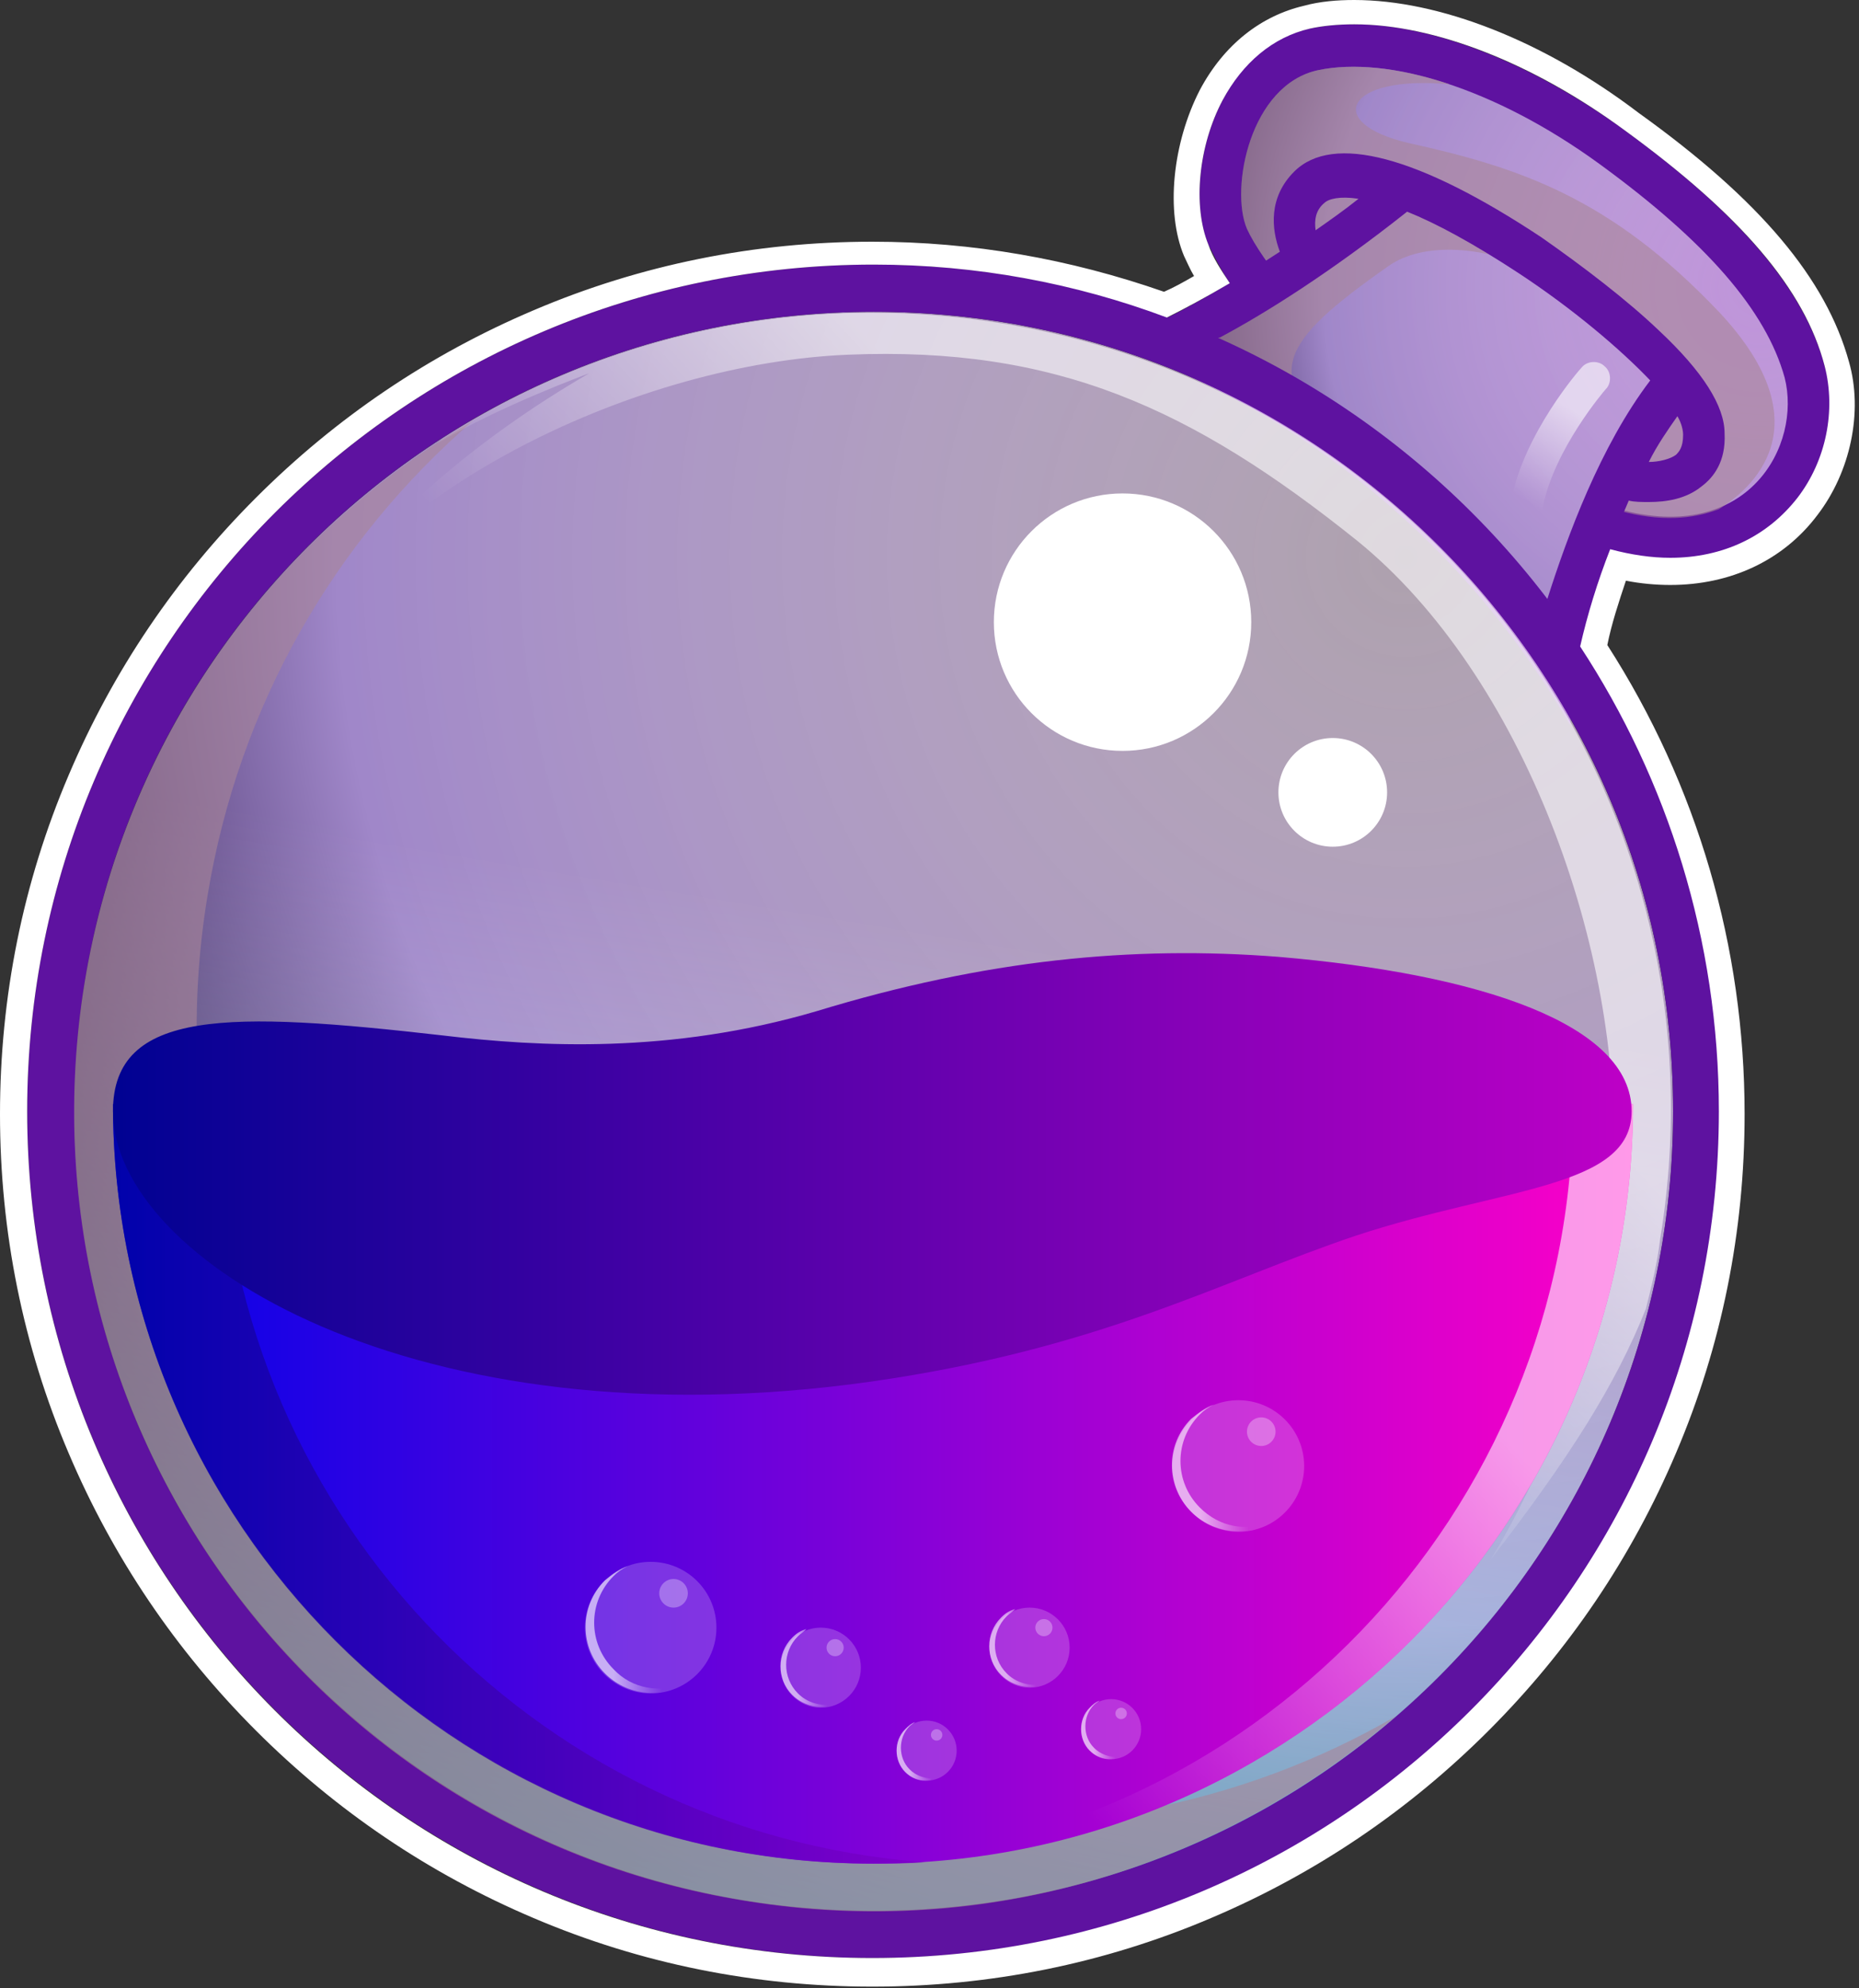 <?xml version="1.0" encoding="UTF-8" standalone="no"?>
<!DOCTYPE svg PUBLIC "-//W3C//DTD SVG 1.1//EN" "http://www.w3.org/Graphics/SVG/1.1/DTD/svg11.dtd">
<svg width="100%" height="100%" viewBox="0 0 130 139" version="1.1" xmlns="http://www.w3.org/2000/svg" xmlns:xlink="http://www.w3.org/1999/xlink" xml:space="preserve" xmlns:serif="http://www.serif.com/" style="fill-rule:evenodd;clip-rule:evenodd;stroke-linejoin:round;stroke-miterlimit:2;">
    <rect x="0" y="0" width="130" height="139" fill="#333333" stroke="none"/>
    <path d="M127.6,25.6C126.2,20.3 121.7,15 113.6,9.1C107.1,4.4 100.2,1.7 94.7,1.7C93.6,1.7 92.6,1.8 91.6,2C89.1,2.5 86.9,4.3 85.5,7C83.8,10.2 83.4,14.5 84.5,17.1C84.9,17.9 85.4,18.9 86,19.8C80.7,23 77.7,23.9 77.3,24C91.1,28.6 102.6,38.2 109.8,50.7L109.9,49.5C110.2,46.2 111.2,42.4 112.6,38.5C114,38.9 115.4,39.1 116.8,39.1C120.5,39.1 123.7,37.6 125.7,34.9C127.7,32.2 128.5,28.6 127.6,25.6Z" style="fill:rgb(94,18,160);fill-rule:nonzero;"/>
    <path d="M113.2,35.6C122.3,38.1 126,31.1 124.8,26.4C123.5,21.7 119.3,16.9 111.9,11.5C104.5,6.1 97,3.9 92.2,4.9C87.4,5.9 86,13.2 87.2,16C87.7,17.1 88.8,18.7 90.3,20.5C88.4,21.8 86.6,22.8 85.1,23.7C94.3,27.8 102.3,34.2 108.3,42.2C109,39.5 110,37.1 110.9,35C111.6,35.1 112.4,35.3 113.2,35.6Z" style="fill:url(#_Radial1);fill-rule:nonzero;"/>
    <path d="M61.1,133.6C91.973,133.6 117,108.573 117,77.7C117,46.827 91.973,21.8 61.1,21.8C30.227,21.8 5.2,46.827 5.2,77.7C5.2,108.573 30.227,133.6 61.1,133.6Z" style="fill:url(#_Radial2);fill-rule:nonzero;"/>
    <path d="M120.2,21.8C112.6,13.8 106.2,11.7 98.5,10C92.5,8.6 94.1,5.2 101.4,5.9C97.9,4.7 94.6,4.4 92.2,4.9C87.4,5.9 86,13.2 87.2,16C87.7,17.1 88.8,18.7 90.3,20.5C87.6,22.3 85.3,23.6 83.4,24.6C84.3,25 85.4,25.5 86.7,26.2C90.1,28 93.8,31 93.8,31C88.2,26.2 89.4,24 97.1,18.6C99.5,16.9 103.9,17.1 108,19.2C112.1,21.3 116.9,26.6 116.9,26.6L112.3,35.4C112.6,35.5 112.9,35.6 113.2,35.7C116.1,36.5 118.4,36.3 120.2,35.6C122.3,34.3 127.8,29.9 120.2,21.8Z" style="fill:rgb(169,134,152);fill-opacity:0.6;fill-rule:nonzero;"/>
    <path d="M98.4,14.8C100.4,15.6 103,17 106.2,19.1C110,21.6 113.3,24.4 115.4,26.6C111.9,31.2 109.6,37.5 108.2,41.9C108.9,42.9 109.7,43.9 110.4,44.9C111.1,42.4 112.3,38.7 113.9,35C114.3,35.1 114.8,35.1 115.3,35.1C116.5,35.1 117.9,34.9 119,34C119.8,33.4 120.7,32.3 120.6,30.3C120.6,28.4 119.1,26 116,23.1C113.8,21 110.8,18.7 107.8,16.6C99.2,10.9 93.2,9.3 90.5,12C88.7,13.8 88.9,16 89.5,17.6C86.3,19.7 83.6,21.2 81.8,22.2C83,22.6 84.1,23.1 85.3,23.6C88.5,21.9 93.1,19 98.4,14.8ZM117.3,29.1C117.6,29.6 117.7,30.1 117.7,30.4C117.7,31.3 117.4,31.6 117.2,31.8C116.8,32.1 116,32.3 115.3,32.3C115.9,31.1 116.6,30.1 117.3,29.1ZM92.6,14.2C92.9,13.9 93.7,13.7 95,13.9C94,14.7 93,15.4 92,16.1C91.9,15.4 92,14.7 92.6,14.2Z" style="fill:rgb(94,18,160);fill-rule:nonzero;"/>
    <path d="M61.1,18.5C28.4,18.5 1.9,45 1.9,77.7C1.9,110.4 28.4,136.9 61.1,136.9C93.8,136.9 120.3,110.4 120.3,77.7C120.3,45 93.7,18.5 61.1,18.5ZM61.1,133.6C30.2,133.6 5.2,108.6 5.2,77.7C5.2,46.8 30.2,21.8 61.1,21.8C92,21.8 117,46.8 117,77.7C117,108.6 91.9,133.6 61.1,133.6Z" style="fill:rgb(94,18,160);fill-rule:nonzero;"/>
    <path d="M61.1,133.6C91.973,133.6 117,108.573 117,77.7C117,46.827 91.973,21.8 61.1,21.8C30.227,21.8 5.2,46.827 5.2,77.7C5.2,108.573 30.227,133.6 61.1,133.6Z" style="fill:url(#_Linear3);fill-rule:nonzero;"/>
    <path d="M60.7,126.8C30.2,121.9 9.5,93.2 14.5,62.7C16.7,49.2 23.5,37.7 33.1,29.4C19.1,37.5 8.7,51.6 5.9,68.8C1,99.3 21.7,128 52.1,132.9C69.1,135.7 85.5,130.4 97.6,120C86.9,126.2 73.9,128.9 60.7,126.8Z" style="fill:rgb(169,134,152);fill-opacity:0.6;fill-rule:nonzero;"/>
    <path d="M70,22.6C55.9,20.3 42.2,23.5 31,30.6C30.8,30.8 30.6,31 30.6,31C34.9,28.4 41.2,26.1 41.2,26.1C25,35.5 20,46.2 20,46.2C26.3,34 44.8,25.4 59.3,24.8C73.8,24.2 83.3,28.5 94.9,37.8C106.5,47.2 113.5,66.4 112.8,81.6C112.2,96.8 104.2,109.1 104.2,109.1C109.7,102 113,96.8 115.1,91.5C115.5,89.9 115.9,88.3 116.1,86.6C121.1,56.2 100.5,27.5 70,22.6Z" style="fill:url(#_Linear4);fill-rule:nonzero;"/>
    <path d="M114.2,77.2C114.2,106.5 90.4,130.3 61.1,130.3C31.8,130.3 7.9,106.5 7.9,77.2L114.2,77.2Z" style="fill:url(#_Linear5);fill-rule:nonzero;"/>
    <path d="M110,77.2C110,105.8 87.4,129.2 59,130.3L61.1,130.3C90.4,130.3 114.2,106.5 114.2,77.2L110,77.2Z" style="fill:url(#_Linear6);fill-rule:nonzero;"/>
    <path d="M15.4,77.2L7.9,77.2C7.9,106.5 31.7,130.3 61,130.3C62.3,130.3 63.5,130.3 64.7,130.2C37.2,128.2 15.4,105.2 15.4,77.2Z" style="fill:url(#_Linear7);fill-rule:nonzero;"/>
    <path d="M114.1,77.7C114.1,71.6 103.5,68.1 89.4,66.9C79.2,66.1 68.9,67.1 57.1,70.7C46.9,73.7 37.7,73.2 31,72.4C16.1,70.7 7.9,70.5 7.9,77.7C7.9,88.1 29.1,101.1 60.9,96.6C77,94.3 85.3,89.6 94.8,86.4C105.1,83 114.1,83.1 114.1,77.7Z" style="fill:url(#_Linear8);fill-rule:nonzero;"/>
    <path d="M78.5,52.5C83.471,52.5 87.5,48.471 87.5,43.5C87.5,38.529 83.471,34.5 78.5,34.5C73.529,34.5 69.5,38.529 69.5,43.5C69.5,48.471 73.529,52.5 78.5,52.5Z" style="fill:white;fill-rule:nonzero;"/>
    <path d="M93.2,59.2C95.299,59.2 97,57.499 97,55.4C97,53.301 95.299,51.6 93.2,51.6C91.101,51.6 89.4,53.301 89.4,55.4C89.4,57.499 91.101,59.2 93.2,59.2Z" style="fill:white;fill-rule:nonzero;"/>
    <path d="M106.8,36.3L106.6,36.3C106,36.2 105.6,35.6 105.7,34.9C106.6,30.3 110.4,25.9 110.6,25.7C111,25.2 111.8,25.2 112.2,25.6C112.7,26 112.7,26.8 112.3,27.2C112.2,27.3 108.7,31.4 107.9,35.4C107.8,36 107.3,36.3 106.8,36.3Z" style="fill:url(#_Linear9);fill-rule:nonzero;"/>
    <path d="M94.7,1.7C100.3,1.7 107.2,4.4 113.6,9.1C121.7,15 126.2,20.2 127.6,25.6C128.4,28.7 127.7,32.2 125.7,34.8C123.6,37.5 120.5,39 116.8,39C115.5,39 114.1,38.8 112.6,38.4C111.7,40.7 111,43 110.5,45.2C116.6,54.5 120.2,65.7 120.2,77.7C120.2,110.4 93.7,136.9 61,136.9C28.3,136.9 1.9,110.4 1.9,77.7C1.9,45 28.4,18.5 61.1,18.5C68.3,18.5 75.2,19.8 81.6,22.2C82.8,21.6 84.3,20.8 86,19.8C85.4,18.9 84.8,18 84.5,17.1C83.4,14.4 83.8,10.2 85.5,7C86.9,4.4 89,2.6 91.6,2C92.5,1.8 93.6,1.7 94.7,1.7ZM94.7,0C93.5,0 92.3,0.1 91.2,0.4C88.2,1.1 85.6,3.1 83.9,6.3C82,10 81.5,14.8 82.8,17.9C83,18.3 83.2,18.8 83.5,19.3C82.8,19.7 82.1,20.1 81.4,20.4C74.8,18.1 68,16.9 61,16.9C52.8,16.9 44.8,18.5 37.3,21.7C30,24.8 23.5,29.2 17.9,34.8C12.3,40.4 7.9,46.9 4.8,54.2C1.6,61.7 0,69.7 0,77.9C0,86.1 1.6,94.1 4.8,101.6C7.9,108.9 12.3,115.4 17.9,121C23.5,126.6 30,131 37.3,134.1C44.8,137.3 52.8,138.9 61,138.9C69.2,138.9 77.2,137.3 84.7,134.1C92,131 98.5,126.6 104.1,121C109.7,115.4 114.1,108.9 117.2,101.6C120.4,94.1 122,86.1 122,77.9C122,66.2 118.7,54.9 112.4,45.1C112.7,43.6 113.2,42.1 113.7,40.6C114.7,40.8 115.8,40.9 116.8,40.9C121,40.9 124.7,39.2 127.1,36C129.4,33 130.3,28.8 129.3,25.3C127.7,19.5 123.1,14 114.6,7.9C107.9,2.8 100.6,0 94.7,0Z" style="fill:white;fill-rule:nonzero;"/>
    <path d="M57.4,119.4C58.946,119.4 60.2,118.146 60.2,116.6C60.2,115.054 58.946,113.8 57.4,113.8C55.854,113.8 54.6,115.054 54.6,116.6C54.6,118.146 55.854,119.4 57.4,119.4Z" style="fill:white;fill-opacity:0.2;fill-rule:nonzero;"/>
    <path d="M55.8,118.4C54.7,117.3 54.7,115.5 55.8,114.4C56,114.2 56.2,114.1 56.4,113.9C56,114 55.7,114.2 55.4,114.5C54.3,115.6 54.3,117.4 55.4,118.5C56.3,119.4 57.7,119.6 58.8,119C57.8,119.4 56.6,119.2 55.8,118.4Z" style="fill:url(#_Linear10);fill-rule:nonzero;"/>
    <path d="M58.4,115.8C58.731,115.8 59,115.531 59,115.2C59,114.869 58.731,114.6 58.4,114.6C58.069,114.6 57.8,114.869 57.8,115.2C57.8,115.531 58.069,115.8 58.4,115.8Z" style="fill:white;fill-opacity:0.3;fill-rule:nonzero;"/>
    <path d="M72,118C73.546,118 74.8,116.746 74.8,115.2C74.8,113.654 73.546,112.4 72,112.4C70.454,112.4 69.2,113.654 69.2,115.2C69.2,116.746 70.454,118 72,118Z" style="fill:white;fill-opacity:0.2;fill-rule:nonzero;"/>
    <path d="M70.4,117C69.3,115.9 69.3,114.1 70.4,113C70.6,112.8 70.8,112.7 71,112.5C70.6,112.6 70.3,112.8 70,113.1C68.9,114.2 68.9,116 70,117.1C70.9,118 72.3,118.2 73.4,117.6C72.4,118 71.2,117.8 70.4,117Z" style="fill:url(#_Linear11);fill-rule:nonzero;"/>
    <path d="M73,114.4C73.331,114.4 73.6,114.131 73.6,113.8C73.6,113.469 73.331,113.2 73,113.2C72.669,113.2 72.4,113.469 72.4,113.8C72.4,114.131 72.669,114.4 73,114.4Z" style="fill:white;fill-opacity:0.3;fill-rule:nonzero;"/>
    <path d="M64.8,124.5C65.96,124.5 66.9,123.56 66.9,122.4C66.9,121.24 65.96,120.3 64.8,120.3C63.64,120.3 62.7,121.24 62.7,122.4C62.7,123.56 63.64,124.5 64.8,124.5Z" style="fill:white;fill-opacity:0.2;fill-rule:nonzero;"/>
    <path d="M63.6,123.7C62.8,122.9 62.8,121.5 63.6,120.7C63.7,120.6 63.9,120.5 64,120.4C63.7,120.5 63.5,120.7 63.3,120.9C62.5,121.7 62.5,123.1 63.3,123.9C64,124.6 65,124.7 65.9,124.2C65.1,124.5 64.2,124.3 63.6,123.7Z" style="fill:url(#_Linear12);fill-rule:nonzero;"/>
    <path d="M65.5,121.7C65.721,121.7 65.9,121.521 65.9,121.3C65.9,121.079 65.721,120.9 65.5,120.9C65.279,120.9 65.1,121.079 65.1,121.3C65.1,121.521 65.279,121.7 65.5,121.7Z" style="fill:white;fill-opacity:0.3;fill-rule:nonzero;"/>
    <path d="M77.7,123C78.86,123 79.8,122.06 79.8,120.9C79.8,119.74 78.86,118.8 77.7,118.8C76.54,118.8 75.6,119.74 75.6,120.9C75.6,122.06 76.54,123 77.7,123Z" style="fill:white;fill-opacity:0.2;fill-rule:nonzero;"/>
    <path d="M76.5,122.2C75.7,121.4 75.7,120 76.5,119.2C76.6,119.1 76.8,119 76.9,118.9C76.6,119 76.4,119.2 76.2,119.4C75.4,120.2 75.4,121.6 76.2,122.4C76.9,123.1 77.9,123.2 78.8,122.7C78,123 77.1,122.8 76.5,122.2Z" style="fill:url(#_Linear13);fill-rule:nonzero;"/>
    <path d="M78.4,120.2C78.621,120.2 78.8,120.021 78.8,119.8C78.8,119.579 78.621,119.4 78.4,119.4C78.179,119.4 78,119.579 78,119.8C78,120.021 78.179,120.2 78.4,120.2Z" style="fill:white;fill-opacity:0.3;fill-rule:nonzero;"/>
    <path d="M45.5,118.4C48.041,118.4 50.1,116.341 50.1,113.8C50.1,111.26 48.041,109.2 45.5,109.2C42.96,109.2 40.9,111.26 40.9,113.8C40.9,116.341 42.96,118.4 45.5,118.4Z" style="fill:white;fill-opacity:0.2;fill-rule:nonzero;"/>
    <path d="M42.9,116.7C41.1,114.9 41.1,112 42.9,110.2C43.2,109.9 43.5,109.7 43.9,109.5C43.3,109.7 42.8,110.1 42.3,110.5C40.5,112.3 40.5,115.2 42.3,117C43.8,118.5 46.1,118.8 47.9,117.7C46.2,118.4 44.2,118.1 42.9,116.7Z" style="fill:url(#_Linear14);fill-rule:nonzero;"/>
    <path d="M47.1,112.4C47.652,112.4 48.1,111.952 48.1,111.4C48.1,110.848 47.652,110.4 47.1,110.4C46.548,110.4 46.1,110.848 46.1,111.4C46.1,111.952 46.548,112.4 47.1,112.4Z" style="fill:white;fill-opacity:0.3;fill-rule:nonzero;"/>
    <path d="M86.6,107.1C89.141,107.1 91.2,105.041 91.2,102.5C91.2,99.96 89.141,97.9 86.6,97.9C84.06,97.9 82,99.96 82,102.5C82,105.041 84.06,107.1 86.6,107.1Z" style="fill:white;fill-opacity:0.2;fill-rule:nonzero;"/>
    <path d="M83.9,105.4C82.1,103.6 82.1,100.7 83.9,98.9C84.2,98.6 84.5,98.4 84.9,98.2C84.3,98.4 83.8,98.8 83.3,99.2C81.5,101 81.5,103.9 83.3,105.7C84.8,107.2 87.1,107.5 88.9,106.4C87.2,107.1 85.3,106.8 83.9,105.4Z" style="fill:url(#_Linear15);fill-rule:nonzero;"/>
    <path d="M88.2,101.1C88.752,101.1 89.2,100.652 89.2,100.1C89.2,99.548 88.752,99.1 88.2,99.1C87.648,99.1 87.2,99.548 87.2,100.1C87.2,100.652 87.648,101.1 88.2,101.1Z" style="fill:white;fill-opacity:0.3;fill-rule:nonzero;"/>
    <defs>
        <radialGradient id="_Radial1" cx="0" cy="0" r="1" gradientUnits="userSpaceOnUse" gradientTransform="matrix(44.694,0,0,44.694,122.976,20.1)"><stop offset="0" style="stop-color:rgb(255,234,255);stop-opacity:0.6"/><stop offset="0.68" style="stop-color:rgb(160,135,201);stop-opacity:1"/><stop offset="1" style="stop-color:rgb(16,0,47);stop-opacity:1"/></radialGradient>
        <radialGradient id="_Radial2" cx="0" cy="0" r="1" gradientUnits="userSpaceOnUse" gradientTransform="matrix(109.351,0,0,109.351,98.111,39.161)"><stop offset="0" style="stop-color:rgb(255,234,255);stop-opacity:0.6"/><stop offset="0.68" style="stop-color:rgb(160,135,201);stop-opacity:1"/><stop offset="1" style="stop-color:rgb(16,0,47);stop-opacity:1"/></radialGradient>
        <linearGradient id="_Linear3" x1="0" y1="0" x2="1" y2="0" gradientUnits="userSpaceOnUse" gradientTransform="matrix(17.88,-110.307,110.307,17.88,52.133,132.807)"><stop offset="0" style="stop-color:rgb(129,255,255);stop-opacity:0.6"/><stop offset="0.62" style="stop-color:white;stop-opacity:0"/><stop offset="1" style="stop-color:white;stop-opacity:0"/></linearGradient>
        <linearGradient id="_Linear4" x1="0" y1="0" x2="1" y2="0" gradientUnits="userSpaceOnUse" gradientTransform="matrix(-46.224,42.412,-42.412,-46.224,100.495,39.737)"><stop offset="0" style="stop-color:white;stop-opacity:0.6"/><stop offset="0.29" style="stop-color:white;stop-opacity:0.6"/><stop offset="0.78" style="stop-color:white;stop-opacity:0"/><stop offset="1" style="stop-color:white;stop-opacity:0"/></linearGradient>
        <linearGradient id="_Linear5" x1="0" y1="0" x2="1" y2="0" gradientUnits="userSpaceOnUse" gradientTransform="matrix(106.229,0,0,106.229,7.945,103.719)"><stop offset="0" style="stop-color:rgb(0,2,233);stop-opacity:1"/><stop offset="1" style="stop-color:rgb(255,0,199);stop-opacity:1"/><stop offset="1" style="stop-color:rgb(255,0,199);stop-opacity:1"/></linearGradient>
        <linearGradient id="_Linear6" x1="0" y1="0" x2="1" y2="0" gradientUnits="userSpaceOnUse" gradientTransform="matrix(-57.82,54.644,-54.644,-57.82,119.203,81.859)"><stop offset="0" style="stop-color:white;stop-opacity:0.6"/><stop offset="0.29" style="stop-color:white;stop-opacity:0.6"/><stop offset="0.78" style="stop-color:white;stop-opacity:0"/><stop offset="1" style="stop-color:white;stop-opacity:0"/></linearGradient>
        <linearGradient id="_Linear7" x1="0" y1="0" x2="1" y2="0" gradientUnits="userSpaceOnUse" gradientTransform="matrix(56.832,0,0,56.832,7.945,103.719)"><stop offset="0" style="stop-color:rgb(0,2,146);stop-opacity:0.7"/><stop offset="1" style="stop-color:rgb(125,0,199);stop-opacity:0.7"/><stop offset="1" style="stop-color:rgb(125,0,199);stop-opacity:0.7"/></linearGradient>
        <linearGradient id="_Linear8" x1="0" y1="0" x2="1" y2="0" gradientUnits="userSpaceOnUse" gradientTransform="matrix(106.087,0,0,106.087,8.016,82.111)"><stop offset="0" style="stop-color:rgb(0,2,146);stop-opacity:1"/><stop offset="1" style="stop-color:rgb(190,0,199);stop-opacity:1"/><stop offset="1" style="stop-color:rgb(190,0,199);stop-opacity:1"/></linearGradient>
        <linearGradient id="_Linear9" x1="0" y1="0" x2="1" y2="0" gradientUnits="userSpaceOnUse" gradientTransform="matrix(-7.624,12.39,-12.39,-7.624,112.362,25.213)"><stop offset="0" style="stop-color:white;stop-opacity:0.6"/><stop offset="0.29" style="stop-color:white;stop-opacity:0.6"/><stop offset="0.78" style="stop-color:white;stop-opacity:0"/><stop offset="1" style="stop-color:white;stop-opacity:0"/></linearGradient>
        <linearGradient id="_Linear10" x1="0" y1="0" x2="1" y2="0" gradientUnits="userSpaceOnUse" gradientTransform="matrix(4.231,0,0,4.231,54.572,116.686)"><stop offset="0" style="stop-color:white;stop-opacity:0.6"/><stop offset="0.29" style="stop-color:white;stop-opacity:0.6"/><stop offset="0.78" style="stop-color:white;stop-opacity:0"/><stop offset="1" style="stop-color:white;stop-opacity:0"/></linearGradient>
        <linearGradient id="_Linear11" x1="0" y1="0" x2="1" y2="0" gradientUnits="userSpaceOnUse" gradientTransform="matrix(4.231,0,0,4.231,69.162,115.267)"><stop offset="0" style="stop-color:white;stop-opacity:0.6"/><stop offset="0.29" style="stop-color:white;stop-opacity:0.6"/><stop offset="0.78" style="stop-color:white;stop-opacity:0"/><stop offset="1" style="stop-color:white;stop-opacity:0"/></linearGradient>
        <linearGradient id="_Linear12" x1="0" y1="0" x2="1" y2="0" gradientUnits="userSpaceOnUse" gradientTransform="matrix(3.176,0,0,3.176,62.687,122.424)"><stop offset="0" style="stop-color:white;stop-opacity:0.6"/><stop offset="0.29" style="stop-color:white;stop-opacity:0.6"/><stop offset="0.78" style="stop-color:white;stop-opacity:0"/><stop offset="1" style="stop-color:white;stop-opacity:0"/></linearGradient>
        <linearGradient id="_Linear13" x1="0" y1="0" x2="1" y2="0" gradientUnits="userSpaceOnUse" gradientTransform="matrix(3.176,0,0,3.176,75.544,120.92)"><stop offset="0" style="stop-color:white;stop-opacity:0.6"/><stop offset="0.29" style="stop-color:white;stop-opacity:0.6"/><stop offset="0.78" style="stop-color:white;stop-opacity:0"/><stop offset="1" style="stop-color:white;stop-opacity:0"/></linearGradient>
        <linearGradient id="_Linear14" x1="0" y1="0" x2="1" y2="0" gradientUnits="userSpaceOnUse" gradientTransform="matrix(6.909,0,0,6.909,40.904,113.917)"><stop offset="0" style="stop-color:white;stop-opacity:0.6"/><stop offset="0.29" style="stop-color:white;stop-opacity:0.6"/><stop offset="0.78" style="stop-color:white;stop-opacity:0"/><stop offset="1" style="stop-color:white;stop-opacity:0"/></linearGradient>
        <linearGradient id="_Linear15" x1="0" y1="0" x2="1" y2="0" gradientUnits="userSpaceOnUse" gradientTransform="matrix(6.909,0,0,6.909,81.942,102.614)"><stop offset="0" style="stop-color:white;stop-opacity:0.6"/><stop offset="0.29" style="stop-color:white;stop-opacity:0.6"/><stop offset="0.78" style="stop-color:white;stop-opacity:0"/><stop offset="1" style="stop-color:white;stop-opacity:0"/></linearGradient>
    </defs>
</svg>
